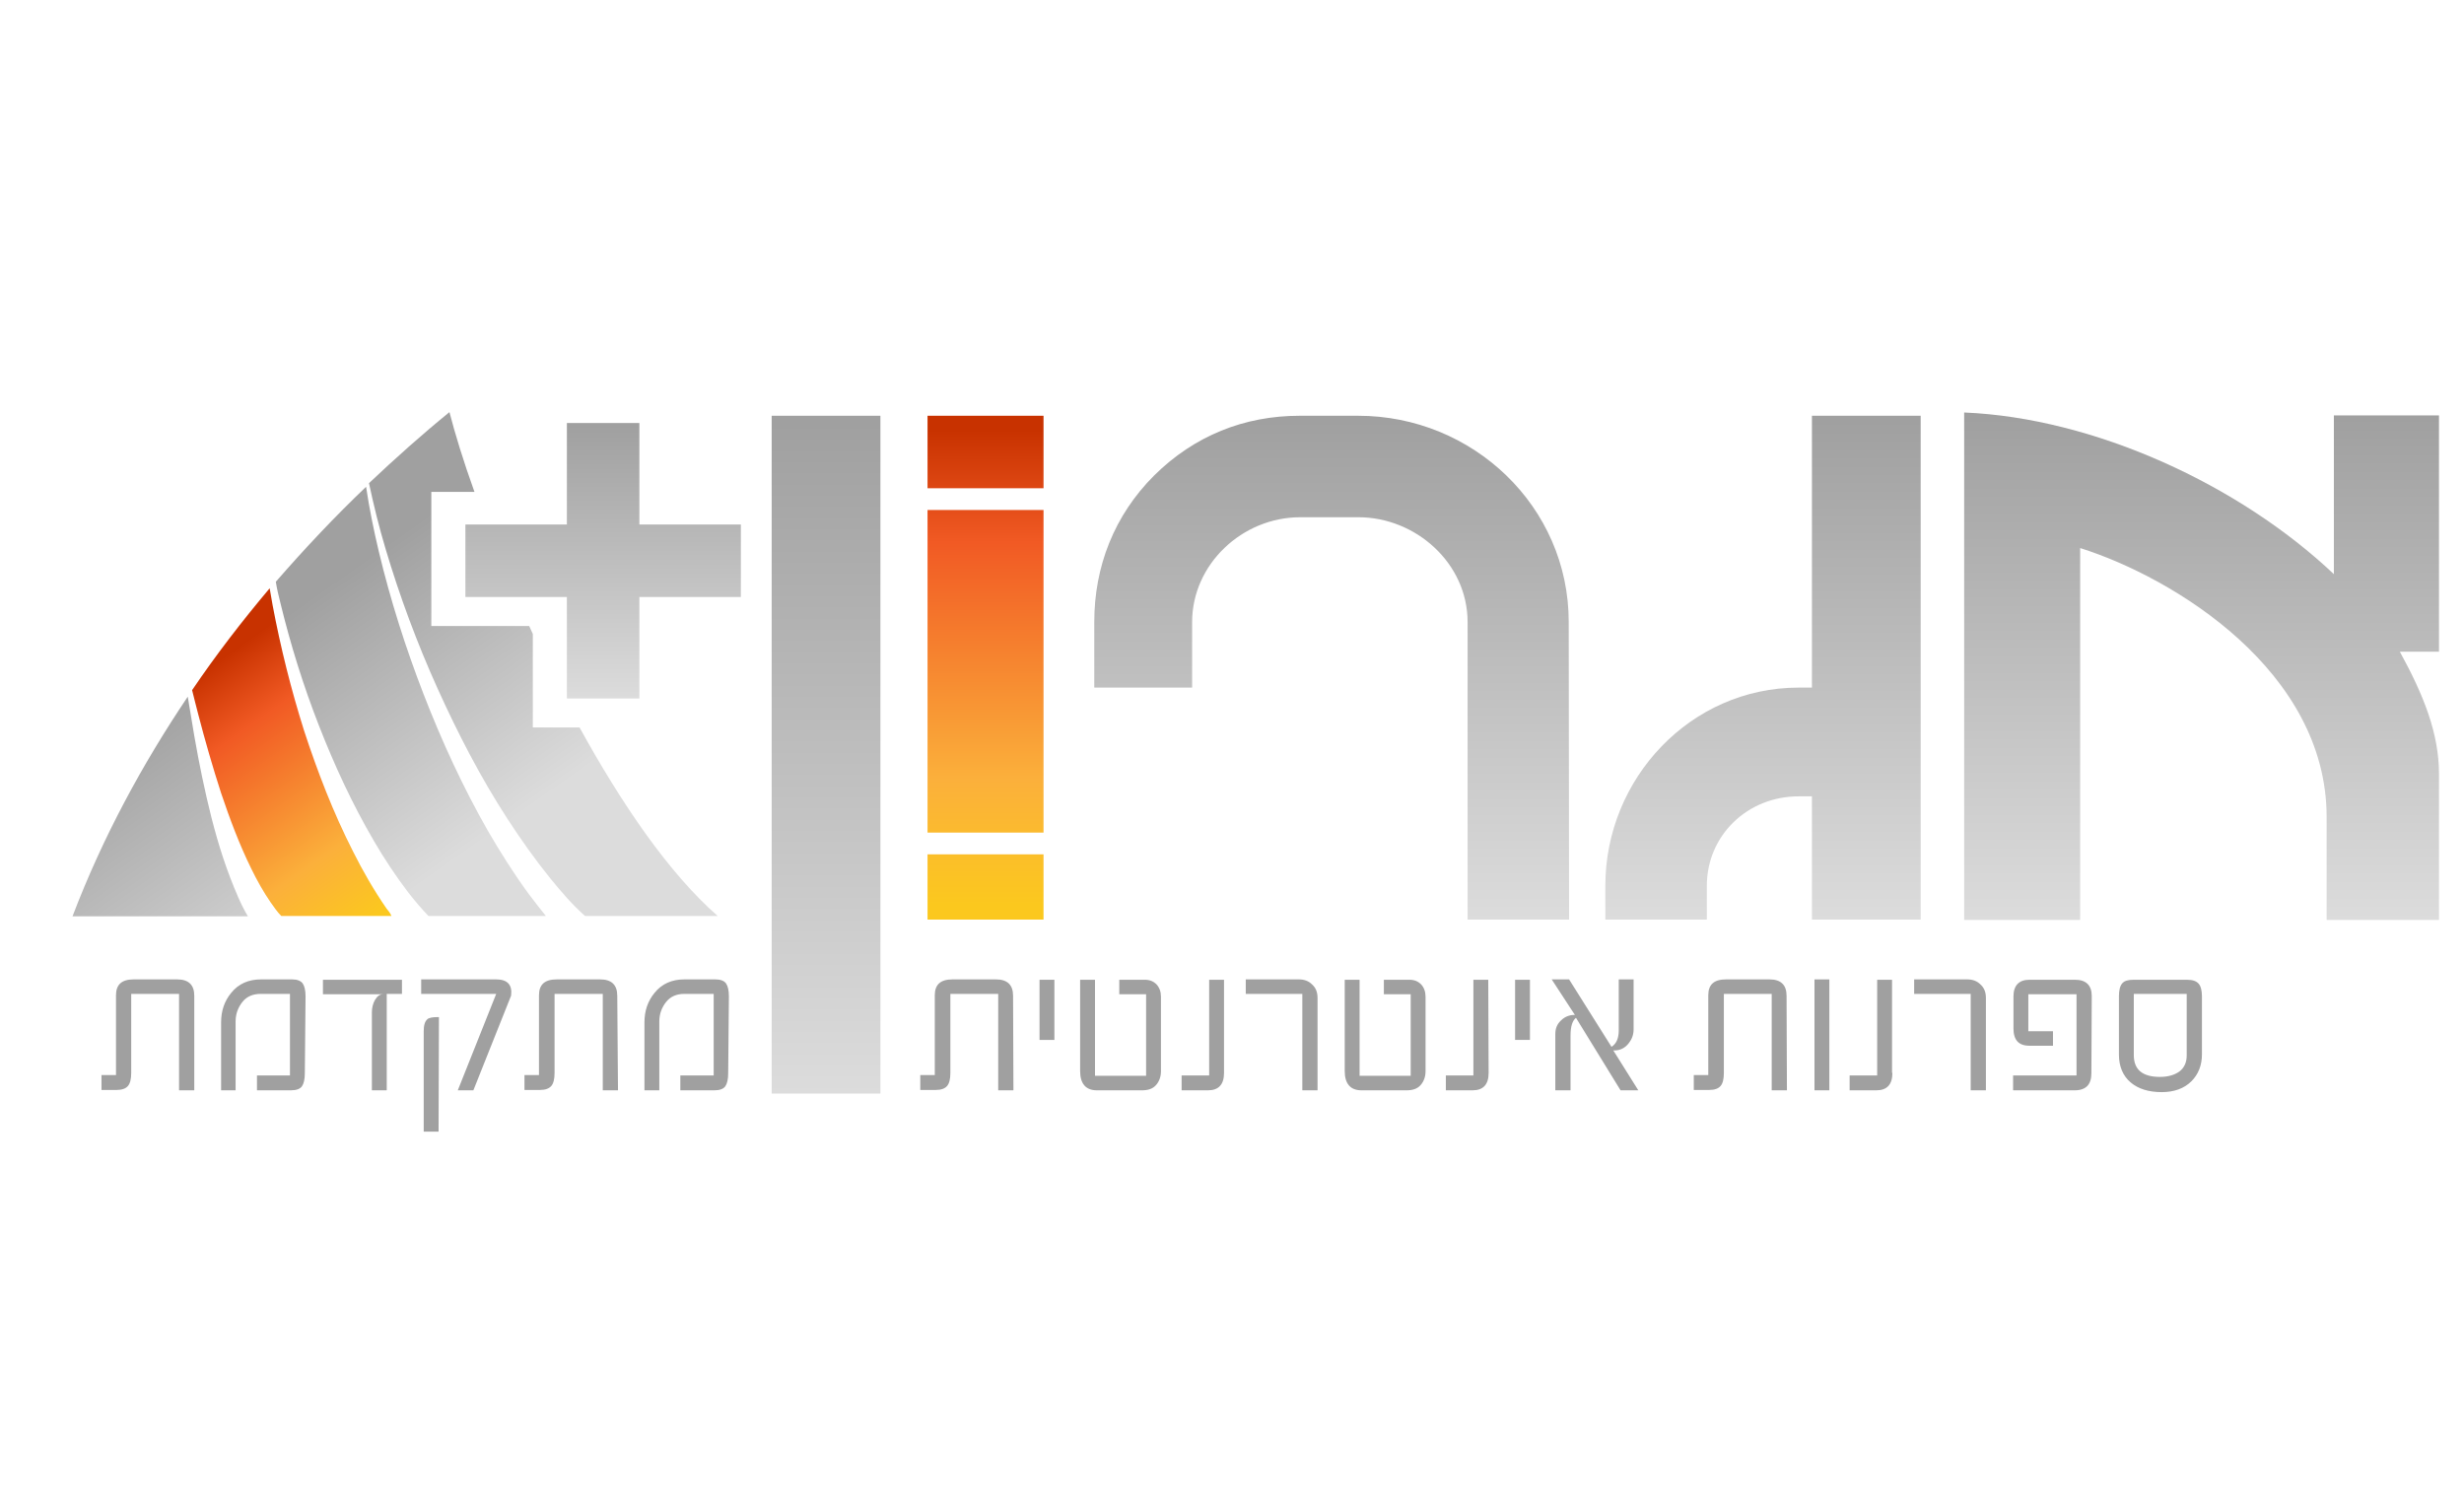 <?xml version="1.0" encoding="utf-8"?>
<!-- Generator: Adobe Illustrator 21.1.0, SVG Export Plug-In . SVG Version: 6.00 Build 0)  -->
<svg version="1.1" id="Layer_1" xmlns="http://www.w3.org/2000/svg" xmlns:xlink="http://www.w3.org/1999/xlink" x="0px" y="0px"
	 viewBox="0 0 679.8 416.3" style="enable-background:new 0 0 679.8 416.3;" xml:space="preserve">
<style type="text/css">
	.st0{fill:url(#SVGID_1_);}
	.st1{fill:url(#SVGID_2_);}
	.st2{fill:url(#SVGID_3_);}
	.st3{fill:url(#SVGID_4_);}
	.st4{fill:url(#SVGID_5_);}
	.st5{fill:url(#SVGID_6_);}
	.st6{fill:url(#SVGID_7_);}
	.st7{fill:#A0A0A0;}
	.st8{fill:url(#SVGID_8_);}
	.st9{fill:url(#SVGID_9_);}
	.st10{fill:url(#SVGID_10_);}
	.st11{fill:url(#SVGID_11_);}
	.st12{fill:url(#SVGID_12_);}
</style>
<linearGradient id="SVGID_1_" gradientUnits="userSpaceOnUse" x1="269.717" y1="-201.546" x2="269.717" y2="-14.546" gradientTransform="matrix(1 0 0 -1 -41.8 100.107)">
	<stop  offset="0" style="stop-color:#DCDCDC"/>
	<stop  offset="0.989" style="stop-color:#A0A0A0"/>
</linearGradient>
<rect x="212.9" y="114.7" class="st0" width="30" height="187"/>
<g>
	
		<linearGradient id="SVGID_2_" gradientUnits="userSpaceOnUse" x1="313.717" y1="-17.547" x2="313.717" y2="-149.551" gradientTransform="matrix(1 0 0 -1 -41.8 100.107)">
		<stop  offset="7.400000e-03" style="stop-color:#C83200"/>
		<stop  offset="0.243" style="stop-color:#F15A24"/>
		<stop  offset="0.738" style="stop-color:#FBB03B"/>
		<stop  offset="1" style="stop-color:#FBC81E"/>
	</linearGradient>
	<rect x="255.9" y="140.7" class="st1" width="32" height="89"/>
	
		<linearGradient id="SVGID_3_" gradientUnits="userSpaceOnUse" x1="313.717" y1="-17.547" x2="313.717" y2="-149.551" gradientTransform="matrix(1 0 0 -1 -41.8 100.107)">
		<stop  offset="7.400000e-03" style="stop-color:#C83200"/>
		<stop  offset="0.243" style="stop-color:#F15A24"/>
		<stop  offset="0.738" style="stop-color:#FBB03B"/>
		<stop  offset="1" style="stop-color:#FBC81E"/>
	</linearGradient>
	<rect x="255.9" y="114.7" class="st2" width="32" height="20"/>
	
		<linearGradient id="SVGID_4_" gradientUnits="userSpaceOnUse" x1="313.717" y1="-17.546" x2="313.717" y2="-149.55" gradientTransform="matrix(1 0 0 -1 -41.8 100.107)">
		<stop  offset="7.400000e-03" style="stop-color:#C83200"/>
		<stop  offset="0.243" style="stop-color:#F15A24"/>
		<stop  offset="0.738" style="stop-color:#FBB03B"/>
		<stop  offset="1" style="stop-color:#FBC81E"/>
	</linearGradient>
	<rect x="255.9" y="235.7" class="st3" width="32" height="18"/>
</g>
<linearGradient id="SVGID_5_" gradientUnits="userSpaceOnUse" x1="528.218" y1="-153.546" x2="528.218" y2="-14.546" gradientTransform="matrix(1 0 0 -1 -41.8 100.107)">
	<stop  offset="0" style="stop-color:#DCDCDC"/>
	<stop  offset="0.989" style="stop-color:#A0A0A0"/>
</linearGradient>
<path class="st4" d="M499.9,114.7v75h-3.7c-29.7,0-53.3,25-53.3,54.7v9.3h28v-9.3c0-13.9,11.2-24.7,25.3-24.7h3.7v34h30v-139
	C529.9,114.7,499.9,114.7,499.9,114.7z"/>
<linearGradient id="SVGID_6_" gradientUnits="userSpaceOnUse" x1="409.218" y1="-153.546" x2="409.218" y2="-14.546" gradientTransform="matrix(1 0 0 -1 -41.8 100.107)">
	<stop  offset="0" style="stop-color:#DCDCDC"/>
	<stop  offset="0.989" style="stop-color:#A0A0A0"/>
</linearGradient>
<path class="st5" d="M432.9,253.7h-28v-82.1c0-16.2-14.3-28.9-30.1-28.9h-16.1c-16,0-29.8,13-29.8,28.9v18.1h-27v-18.1
	c0-15.3,5.5-29.4,16.5-40.4c11.1-11,24.9-16.5,40.2-16.5h16.1c31.6,0,58.1,25,58.1,56.9L432.9,253.7L432.9,253.7z"/>
<linearGradient id="SVGID_7_" gradientUnits="userSpaceOnUse" x1="649.219" y1="-153.546" x2="649.219" y2="-13.592" gradientTransform="matrix(1 0 0 -1 -41.8 100.107)">
	<stop  offset="0" style="stop-color:#DCDCDC"/>
	<stop  offset="0.989" style="stop-color:#A0A0A0"/>
</linearGradient>
<path class="st6" d="M643.9,114.7v43.7c-26-24.6-66-43.1-102-44.6c0,56.4,0,140,0,140h32c0,0,0-32.1,0-102.6c26,8.2,68,34,68,74.2
	c0,18.9,0,28.4,0,28.4h31c0,0,0-23.3,0-40.3c0-11.1-4.2-21.7-10.8-33.7h10.8V166v-51.4H643.9z"/>
<g>
	<g>
		<path class="st7" d="M53.6,300.8h-4.2v-26.6H36.2v21.8c0,1.7-0.3,2.9-0.9,3.6c-0.6,0.7-1.6,1.1-3.1,1.1H28v-4.1h4v-22
			c0-3,1.6-4.4,4.9-4.4h12c3.1,0,4.7,1.5,4.7,4.5L53.6,300.8L53.6,300.8z"/>
		<path class="st7" d="M84.1,296.1c0,1.7-0.3,2.9-0.8,3.6c-0.5,0.7-1.5,1.1-3,1.1h-9.4v-4.1H80v-22.5h-8.1c-2.1,0-3.8,0.7-5,2.2
			c-1.2,1.5-1.9,3.3-1.9,5.4v19H61v-18.7c0-3.2,0.9-5.9,2.8-8.2c2-2.5,4.8-3.7,8.2-3.7h8.6c1.4,0,2.4,0.4,2.9,1.1
			c0.5,0.7,0.8,1.9,0.8,3.6L84.1,296.1L84.1,296.1z"/>
		<path class="st7" d="M110.9,274.2h-4.2v26.6h-4.1v-21.5c0-1.3,0.3-2.5,0.9-3.5s1.3-1.5,2.2-1.5H89.1v-4h21.8L110.9,274.2
			L110.9,274.2z"/>
		<path class="st7" d="M141,274.7l-10.4,26.1h-4.3l10.6-26.6h-20.7v-4h20.7C140,270.2,141.4,271.7,141,274.7z M121,312.2h-4.1v-27.7
			c0-1.6,0.3-2.7,1-3.3c0.4-0.4,1.4-0.6,2.8-0.6h0.4L121,312.2L121,312.2z"/>
		<path class="st7" d="M170.5,300.8h-4.2v-26.6H153v21.8c0,1.7-0.3,2.9-0.9,3.6c-0.6,0.7-1.6,1.1-3.1,1.1h-4.3v-4.1h4v-22
			c0-3,1.6-4.4,4.9-4.4h12c3.1,0,4.7,1.5,4.7,4.5L170.5,300.8L170.5,300.8z"/>
		<path class="st7" d="M200.9,296.1c0,1.7-0.3,2.9-0.8,3.6c-0.5,0.7-1.5,1.1-3,1.1h-9.4v-4.1h9.2v-22.5h-8.1c-2.1,0-3.8,0.7-5,2.2
			c-1.2,1.5-1.9,3.3-1.9,5.4v19h-4.1v-18.7c0-3.2,0.9-5.9,2.8-8.2c2-2.5,4.8-3.7,8.2-3.7h8.6c1.4,0,2.4,0.4,2.9,1.1
			c0.5,0.7,0.8,1.9,0.8,3.6L200.9,296.1L200.9,296.1z"/>
		<path class="st7" d="M279.6,300.8h-4.2v-26.6h-13.2v21.8c0,1.7-0.3,2.9-0.9,3.6c-0.6,0.7-1.6,1.1-3.1,1.1h-4.3v-4.1h4v-22
			c0-3,1.6-4.4,4.9-4.4h12c3.1,0,4.7,1.5,4.7,4.5L279.6,300.8L279.6,300.8z"/>
		<path class="st7" d="M290.9,286.9h-4.1v-16.6h4.1V286.9z"/>
		<path class="st7" d="M320.3,295.5c0,1.6-0.5,2.9-1.4,3.9c-0.9,1-2.2,1.4-3.8,1.4h-12.5c-3,0-4.6-1.8-4.6-5.3v-25.2h4.1v26.5h14.1
			v-22.5h-7.4v-4h7c1.4,0,2.4,0.4,3.3,1.3c0.8,0.9,1.2,2,1.2,3.4L320.3,295.5L320.3,295.5z"/>
		<path class="st7" d="M337.7,296c0,3.2-1.5,4.8-4.4,4.8H326v-4.1h7.6v-26.4h4.1V296z"/>
		<path class="st7" d="M363.5,300.8h-4.2v-26.6h-15.6v-4h14.6c1.5,0,2.7,0.4,3.7,1.4c1,0.9,1.5,2.1,1.5,3.7V300.8z"/>
		<path class="st7" d="M393.3,295.5c0,1.6-0.5,2.9-1.4,3.9c-0.9,1-2.2,1.4-3.8,1.4h-12.5c-3,0-4.6-1.8-4.6-5.3v-25.2h4.1v26.5h14.1
			v-22.5h-7.4v-4h7c1.4,0,2.4,0.4,3.3,1.3c0.8,0.9,1.2,2,1.2,3.4L393.3,295.5L393.3,295.5z"/>
		<path class="st7" d="M410.7,296c0,3.2-1.5,4.8-4.4,4.8h-7.4v-4.1h7.6v-26.4h4.1L410.7,296L410.7,296z"/>
		<path class="st7" d="M422.1,286.9H418v-16.6h4.1V286.9z"/>
		<path class="st7" d="M452,300.8h-4.9l-12.3-20c-1,0.8-1.5,2.4-1.5,4.9v15.1h-4.2v-15.5c0-1.6,0.5-2.8,1.6-3.8c1-1,2.3-1.5,3.7-1.5
			h0.1l-6.4-9.8h4.8l11.7,18.6c1.3-0.8,2-2.3,2-4.5v-14.1h4.1V284c0,1.5-0.5,2.8-1.5,4c-1,1.2-2.3,1.8-3.8,1.8h-0.3L452,300.8z"/>
		<path class="st7" d="M493,300.8h-4.2v-26.6h-13.2v21.8c0,1.7-0.3,2.9-0.9,3.6c-0.6,0.7-1.6,1.1-3.1,1.1h-4.3v-4.1h4v-22
			c0-3,1.6-4.4,4.9-4.4h12c3.1,0,4.7,1.5,4.7,4.5L493,300.8L493,300.8z"/>
		<path class="st7" d="M504.7,300.8h-4.1v-30.6h4.1V300.8z"/>
		<path class="st7" d="M522.1,296c0,3.2-1.5,4.8-4.4,4.8h-7.4v-4.1h7.6v-26.4h4.1V296z"/>
		<path class="st7" d="M547.9,300.8h-4.2v-26.6h-15.6v-4h14.6c1.5,0,2.7,0.4,3.7,1.4c1,0.9,1.5,2.1,1.5,3.7V300.8L547.9,300.8z"/>
		<path class="st7" d="M577,296.1c0,3.1-1.5,4.7-4.6,4.7h-17v-4.1h17.5v-22.4h-13.3v10.2h6.8v4h-6.5c-3,0-4.4-1.6-4.4-4.8v-8.8
			c0-3,1.5-4.6,4.4-4.6h12.6c3,0,4.6,1.5,4.6,4.5L577,296.1L577,296.1z"/>
		<path class="st7" d="M607.5,290.9c0,3-1,5.5-2.9,7.4c-2,2-4.8,3-8.2,3c-3.6,0-6.5-0.9-8.6-2.7c-2.1-1.8-3.2-4.4-3.2-7.6v-16.2
			c0-1.6,0.3-2.8,0.9-3.5c0.6-0.7,1.6-1,3.1-1h14.8c1.6,0,2.6,0.4,3.2,1.1c0.6,0.7,0.9,1.9,0.9,3.5L607.5,290.9L607.5,290.9
			L607.5,290.9L607.5,290.9z M603.3,291.2v-17h-14.6v16.9c0,4,2.4,6,7.2,6c2.2,0,4-0.5,5.4-1.5C602.6,294.6,603.3,293.1,603.3,291.2
			z"/>
	</g>
</g>
<linearGradient id="SVGID_8_" gradientUnits="userSpaceOnUse" x1="114.632" y1="-174.547" x2="66.632" y2="-106.547" gradientTransform="matrix(1 0 0 -1 -41.8 100.107)">
	<stop  offset="0" style="stop-color:#DCDCDC"/>
	<stop  offset="0.989" style="stop-color:#A0A0A0"/>
</linearGradient>
<path class="st8" d="M63.5,242.1c-2.8-7.3-4.8-14.7-6.5-22.1c-1.7-7.4-3.1-14.9-4.3-22.4c-0.3-1.8-0.6-3.6-0.9-5.4
	c-12.5,18.6-23.4,38.6-31.8,60.6c11.9,0,29,0,48.4,0C66.5,249.7,64.9,245.7,63.5,242.1z"/>
<g>
	
		<linearGradient id="SVGID_9_" gradientUnits="userSpaceOnUse" x1="203.481" y1="-111.83" x2="155.481" y2="-43.83" gradientTransform="matrix(1 0 0 -1 -41.8 100.107)">
		<stop  offset="0" style="stop-color:#DCDCDC"/>
		<stop  offset="0.989" style="stop-color:#A0A0A0"/>
	</linearGradient>
	<path class="st9" d="M159.9,200.7h-4.4H147v-8.5v-17.3c-0.3-0.7-0.7-1.5-1-2.2h-18.5H119v-8.5v-20v-8.5h8.5h3.4
		c-3.1-8.6-5.4-16.2-6.9-22c-7.5,6.1-14.9,12.7-22.2,19.6c1.3,6.1,2.8,12.2,4.6,18.2c3.9,13.1,8.7,26,14.3,38.4
		c5.6,12.4,11.9,24.6,19.3,36c3.7,5.7,7.6,11.2,11.8,16.4c3,3.7,6.2,7.4,9.6,10.4c14.2,0,26.8,0,36.6,0
		C184.5,240.9,171.4,221.6,159.9,200.7z"/>
</g>
<linearGradient id="SVGID_10_" gradientUnits="userSpaceOnUse" x1="177.009" y1="-130.517" x2="129.008" y2="-62.516" gradientTransform="matrix(1 0 0 -1 -41.8 100.107)">
	<stop  offset="0" style="stop-color:#DCDCDC"/>
	<stop  offset="0.989" style="stop-color:#A0A0A0"/>
</linearGradient>
<path class="st10" d="M77.4,166.5c2.8,11.5,6.3,22.7,10.6,33.7c4.3,11,9.2,21.6,15.1,31.7c2.9,5,6.1,9.8,9.6,14.4
	c1.7,2.2,3.6,4.4,5.5,6.4c11,0,22,0,32.4,0c-1.6-2-3.1-3.9-4.6-5.9c-4.2-5.7-7.9-11.6-11.4-17.6c-6.9-12.1-12.7-24.7-17.7-37.6
	c-5-12.9-9.2-26.1-12.4-39.5c-1.4-5.9-2.6-11.8-3.5-17.8c-8.6,8.2-16.9,17-24.9,26.2C76.4,162.5,76.9,164.5,77.4,166.5z"/>
<linearGradient id="SVGID_11_" gradientUnits="userSpaceOnUse" x1="148.375" y1="-150.73" x2="100.374" y2="-82.729" gradientTransform="matrix(1 0 0 -1 -41.8 100.107)">
	<stop  offset="0" style="stop-color:#FBC81E"/>
	<stop  offset="0.262" style="stop-color:#FBB03B"/>
	<stop  offset="0.756" style="stop-color:#F15A24"/>
	<stop  offset="0.993" style="stop-color:#C83200"/>
</linearGradient>
<path class="st11" d="M106.6,250.6c-3.5-5.1-6.5-10.3-9.2-15.7c-5.5-10.8-9.8-22-13.5-33.3c-3.6-11.4-6.5-23-8.7-34.7
	c-0.3-1.5-0.5-3.1-0.8-4.6c-7.5,8.9-14.7,18.2-21.4,28.1c0.6,2.3,1.1,4.5,1.7,6.7c1.9,7.3,4,14.6,6.3,21.7c2.4,7.1,5,14.1,8.3,20.8
	c1.6,3.3,3.4,6.5,5.4,9.4c0.9,1.3,1.9,2.7,2.9,3.7c9.9,0,20.1,0,30.4,0C107.6,251.7,107.1,251.3,106.6,250.6z"/>
<linearGradient id="SVGID_12_" gradientUnits="userSpaceOnUse" x1="208.217" y1="-92.546" x2="208.217" y2="-16.546" gradientTransform="matrix(1 0 0 -1 -41.8 100.107)">
	<stop  offset="0" style="stop-color:#DCDCDC"/>
	<stop  offset="0.989" style="stop-color:#A0A0A0"/>
</linearGradient>
<polygon class="st12" points="176.4,192.7 176.4,164.7 204.4,164.7 204.4,144.7 176.4,144.7 176.4,116.7 156.4,116.7 156.4,144.7 
	128.4,144.7 128.4,164.7 156.4,164.7 156.4,192.7 "/>
</svg>
